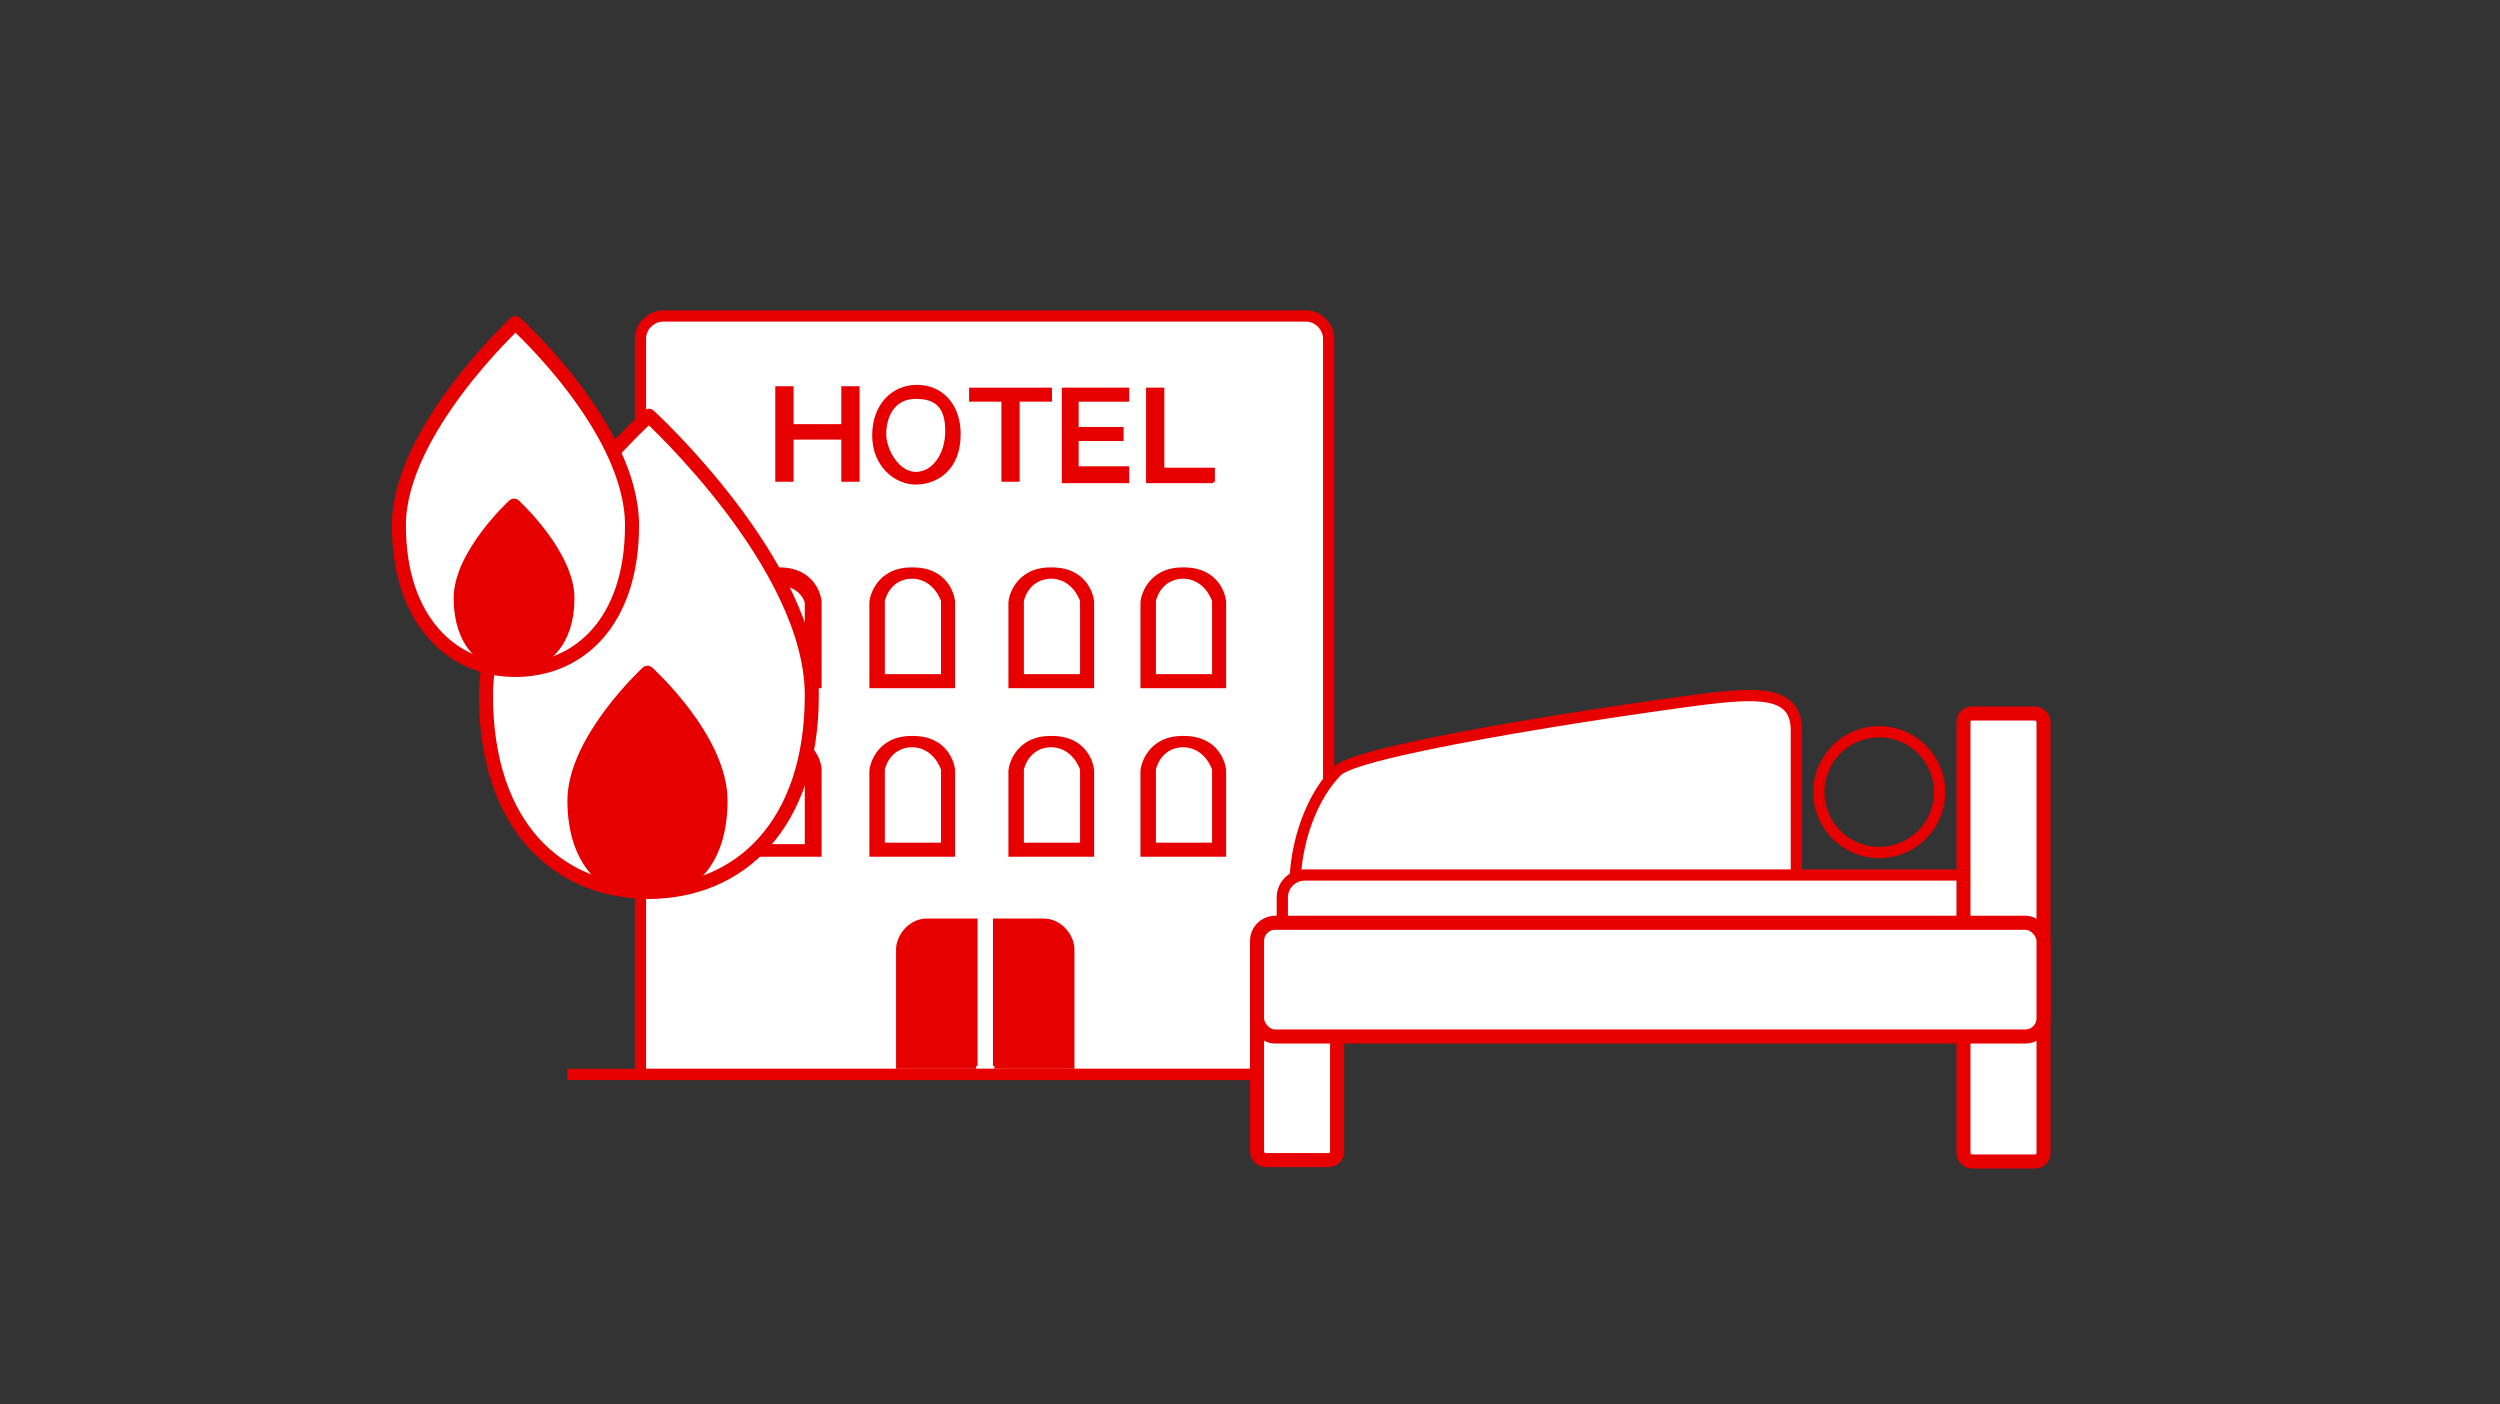 <?xml version="1.0" encoding="UTF-8"?>
<svg xmlns="http://www.w3.org/2000/svg" version="1.1" viewBox="0 0 178 100">
  <rect x="0" y="0" width="178" height="100" fill="#333333" stroke="none"/>
  <defs>
    <style>
      .cls-1, .cls-2, .cls-3 {
        stroke-linecap: round;
      }

      .cls-1, .cls-2, .cls-3, .cls-4, .cls-5, .cls-6, .cls-7 {
        stroke: #e60000;
      }

      .cls-1, .cls-3 {
        stroke-linejoin: round;
      }

      .cls-1, .cls-4, .cls-5 {
        fill: #fff;
      }

      .cls-2, .cls-4, .cls-5, .cls-6, .cls-7 {
        stroke-miterlimit: 10;
      }

      .cls-2, .cls-4, .cls-6 {
        stroke-width: .8px;
      }

      .cls-2, .cls-6 {
        fill: none;
      }

      .cls-3, .cls-8 {
        fill: #e60000;
      }

      .cls-7 {
        fill: #a1edff;
        stroke-width: 1.7px;
      }
    </style>
  </defs>
  <!-- Generator: Adobe Illustrator 28.7.2, SVG Export Plug-In . SVG Version: 1.2.0 Build 154)  -->
  <g>
    <g id="_レイヤー_1" data-name="レイヤー_1">
      <g id="_レイヤー_1-2" data-name="_レイヤー_1">
        <g id="_レイヤー_1-2">
          <g id="_レイヤー_1-2-2" data-name="_レイヤー_1-2">
            <g id="_レイヤー_1-2-2">
              <path class="cls-4" d="M94.6,76.5h-49V24.1c0-.9.8-1.6,1.6-1.6h45.8c.9,0,1.6.8,1.6,1.6v52.4h.1Z"/>
              <path class="cls-8" d="M69.5,76.1h-5.7v-8.5c0-1,.9-2.2,2.2-2.2h3.6v10.5h-.1Z"/>
              <path class="cls-8" d="M70.8,76.1h5.7v-8.5c0-1-.9-2.2-2.2-2.2h-3.6v10.5h.1Z"/>
              <path class="cls-4" d="M40.4,76.5h52.9"/>
              <path class="cls-8" d="M55.4,41.7c1.6,0,1.9,1.2,1.9,1.2v4.8h-3.6v-4.8s0-1.2,1.7-1.2M55.4,40.4c-2.5,0-3,2.1-3,2.5v6.1h6.1v-6.1c0-.5-.5-2.5-3-2.5h-.1Z"/>
              <path class="cls-8" d="M74.8,41.2c1.6,0,2.1,1.6,2.1,1.6v5.2h-4v-5.2s.3-1.6,2-1.6M74.8,40.4c-2.5,0-3,2.1-3,2.5v6.1h6.1v-6.1c0-.5-.5-2.5-3-2.5h-.1Z"/>
              <path class="cls-8" d="M74.8,53.2c1.6,0,2.1,1.6,2.1,1.6v5.2h-4v-5.2s.3-1.6,2-1.6M74.8,52.4c-2.5,0-3,2.1-3,2.5v6.1h6.1v-6.1c0-.5-.5-2.5-3-2.5h-.1Z"/>
              <path class="cls-8" d="M64.9,41.2c1.6,0,2.1,1.6,2.1,1.6v5.2h-4v-5.2s.3-1.6,2-1.6M64.9,40.4c-2.5,0-3,2.1-3,2.5v6.1h6.1v-6.1c0-.5-.5-2.5-3-2.5h-.1Z"/>
              <path class="cls-8" d="M64.9,53.2c1.6,0,2.1,1.6,2.1,1.6v5.2h-4v-5.2s.3-1.6,2-1.6M64.9,52.4c-2.5,0-3,2.1-3,2.5v6.1h6.1v-6.1c0-.5-.5-2.5-3-2.5h-.1Z"/>
              <path class="cls-8" d="M84.2,41.2c1.6,0,2.1,1.6,2.1,1.6v5.2h-4v-5.2s.3-1.6,2-1.6M84.2,40.4c-2.5,0-3,2.1-3,2.5v6.1h6.1v-6.1c0-.5-.5-2.5-3-2.5h-.1Z"/>
              <path class="cls-8" d="M84.2,53.2c1.6,0,2.1,1.6,2.1,1.6v5.2h-4v-5.2s.3-1.6,2-1.6M84.2,52.4c-2.5,0-3,2.1-3,2.5v6.1h6.1v-6.1c0-.5-.5-2.5-3-2.5h-.1Z"/>
              <path class="cls-8" d="M55.4,53.6c1.6,0,1.9,1.2,1.9,1.2v5.3h-3.6v-5.3s0-1.2,1.7-1.2M55.4,52.3c-2.5,0-3,2.1-3,2.5v6.2h6.1v-6.2c0-.5-.5-2.5-3-2.5h-.1Z"/>
              <path class="cls-7" d="M70.1,76.5"/>
              <path class="cls-7" d="M70.1,54.7"/>
              <path class="cls-8" d="M61.2,27.5v6.8h-1.3v-3h-3.4v3h-1.3v-6.8h1.3v2.7h3.4v-2.7h1.3Z"/>
              <path class="cls-8" d="M72.5,34.3h-1.2v-5.7h-2.3v-1h5.9v1h-2.3s0,5.7,0,5.7Z"/>
              <path class="cls-8" d="M80.4,34.4h-4.8v-6.8h4.8v1h-3.6v1.8h3.2v1h-3.2v1.8h3.6v1Z"/>
              <path class="cls-8" d="M86.4,34.4h-4.8v-6.8h1.3v5.7h3.6v1h-.1Z"/>
              <path class="cls-1" d="M34.6,49.5c0,9.4,5.2,14,11.6,14s11.6-4.7,11.6-14-11.6-19.9-11.6-19.9c0,0-11.6,10.5-11.6,19.9Z"/>
              <path class="cls-3" d="M40.9,57c0,4.3,2.3,6.5,5.2,6.5s5.2-2.1,5.2-6.5-5.2-9.1-5.2-9.1c0,0-5.2,4.8-5.2,9.1Z"/>
              <path class="cls-1" d="M28.4,37.4c0,6.8,3.8,10.3,8.3,10.3s8.3-3.4,8.3-10.3-8.3-14.4-8.3-14.4c0,0-8.3,7.7-8.3,14.4Z"/>
              <path class="cls-3" d="M32.8,42.6c0,3.1,1.7,4.7,3.8,4.7s3.8-1.6,3.8-4.7-3.8-6.6-3.8-6.6c0,0-3.8,3.5-3.8,6.6Z"/>
              <path class="cls-2" d="M101.5,49.2"/>
              <rect class="cls-5" x="89.5" y="70" width="5.7" height="12.6" rx=".6" ry=".6"/>
              <circle class="cls-6" cx="133.8" cy="56.4" r="4.3"/>
              <path class="cls-4" d="M127.9,64.4v-12.4c0-2.6-2.3-2.7-5.9-2.3s-25.1,3.5-26.8,5.2-3,4.9-3,8.3"/>
              <rect class="cls-4" x="91.3" y="62.3" width="51.4" height="11.2" rx="1.6" ry="1.6"/>
              <rect class="cls-5" x="139.8" y="50.8" width="5.7" height="31.9" rx=".6" ry=".6"/>
            </g>
            <path class="cls-8" d="M68.4,30.9c0,2.6-1.7,3.6-3.2,3.6s-3.1-1.3-3.1-3.5,1.4-3.6,3.2-3.6,3.1,1.4,3.1,3.5ZM65.2,28.4c-1.6,0-2.1,1.4-2.1,2.5s.9,2.7,2.1,2.7,2.1-1.3,2.1-2.9-.6-2.3-2.1-2.3Z"/>
          </g>
          <rect class="cls-5" x="89.5" y="65.7" width="56" height="8.1" rx="1.3" ry="1.3"/>
        </g>
      </g>
    </g>
  </g>
</svg>